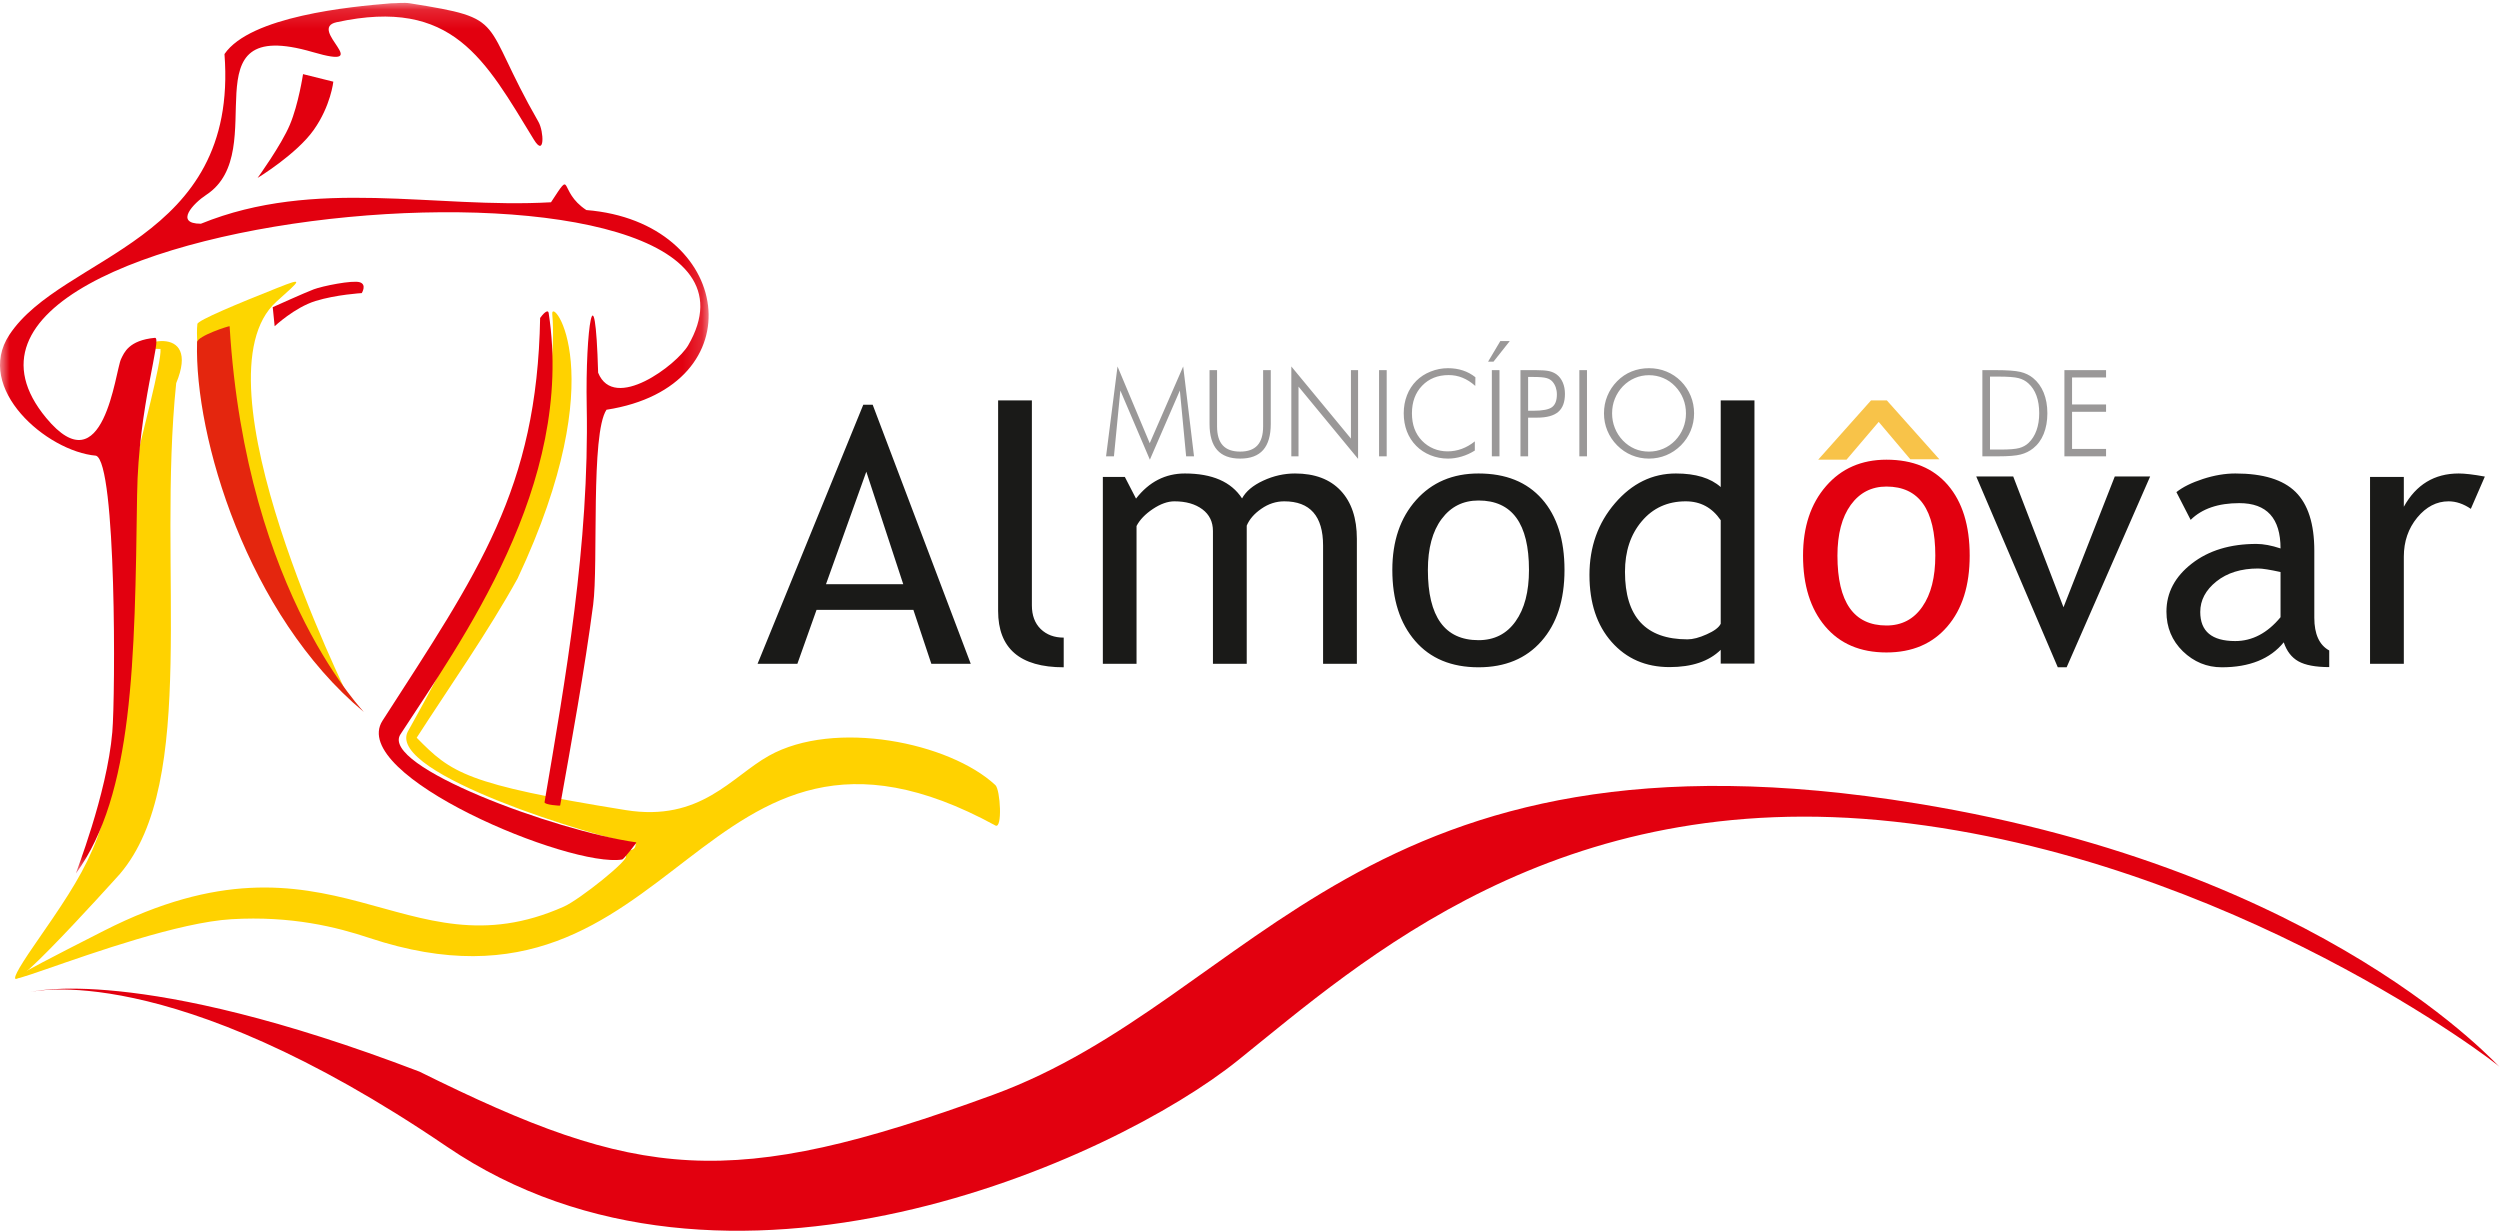 <?xml version="1.0" encoding="utf-8"?>
<svg xmlns="http://www.w3.org/2000/svg" xmlns:xlink="http://www.w3.org/1999/xlink" width="130" height="64" viewBox="0 0 130 64">
  <defs>
    <polygon id="logo-a" points="0 .149 36.849 .149 36.849 45.418 0 45.418"/>
  </defs>
  <g fill="none" fill-rule="evenodd">
    <path fill="#FFD200" d="M21.668,38.361 C23.457,40.185 24.217,40.787 32.537,42.125 C36.429,42.751 38.035,40.389 39.982,39.3 C43.398,37.387 49.377,38.605 51.761,40.826 C52.019,41.067 52.135,43.131 51.761,42.926 C36.216,34.439 35.406,54.167 19.195,48.769 C17.518,48.21 15.162,47.615 12.034,47.799 C6.632,48.119 -5.996,54.192 5.41,48.396 C17.327,42.342 20.966,50.868 29.325,47.142 C30.133,46.784 32.784,44.67 32.537,44.511 C30.87,43.44 33.056,44.798 33.056,43.881 C31.039,43.539 20.13,40.256 21.197,38.058 C21.431,37.576 29.403,24.069 28.717,16.33 C28.634,15.377 31.97,19.325 26.917,30.075 C25.38,32.86 23.399,35.676 21.668,38.361"/>
    <path fill="#FFD200" d="M6.151,38.042 C6.293,36.496 6.134,29.215 7.169,23.618 C7.279,23.022 8.423,18.777 8.345,18.146 C7.189,18.146 7.089,17.859 6.61,18.777 C6.949,17.629 10.477,16.769 9.162,19.925 C8.165,29.567 10.35,40.627 6.232,45.448 C6.182,45.506 -1.999,54.618 1.789,49.139 C4.526,45.179 5.643,43.604 6.151,38.042"/>
    <mask id="logo-b" fill="#fff">
      <use xlink:href="#logo-a"/>
    </mask>
    <path fill="#E2000F" d="M5.84,38.067 C6.003,36.199 6.059,24.043 4.992,23.696 C2.421,23.469 -1.346,20.201 0.484,17.415 C3.234,13.231 12.423,12.637 11.673,2.811 C13.017,0.847 18.195,0.345 20.33,0.172 C20.646,0.172 20.986,0.12 21.318,0.172 C26.498,0.998 24.916,0.965 28,6.337 C28.284,6.831 28.338,8.202 27.762,7.261 C25.22,3.107 23.557,-0.157 17.504,1.155 C15.93,1.496 19.6,3.685 16.258,2.707 C9.582,0.754 14.206,7.852 10.724,10.133 C10.065,10.564 9.043,11.634 10.447,11.634 C16.416,9.208 22.584,10.864 28.652,10.518 C29.837,8.707 28.988,9.939 30.49,10.923 C38.139,11.538 39.366,20.092 31.538,21.307 C30.707,22.54 31.121,29.335 30.845,31.44 C30.407,34.79 29.71,38.632 29.128,41.888 C29.125,41.911 28.293,41.848 28.316,41.714 C29.396,35.341 30.649,28.337 30.509,21.114 C30.432,17.102 30.944,13.774 31.103,19.38 C31.933,21.441 35.2,18.965 35.787,17.954 C42.505,6.385 -6.928,10.481 2.403,21.734 C5.407,25.356 5.99,19.294 6.296,18.667 C6.456,18.34 6.694,17.695 8.056,17.567 C8.452,17.53 7.194,21.077 7.129,25.733 C7.009,34.378 6.935,41.315 3.951,45.416 C3.89,45.501 5.562,41.328 5.84,38.067" mask="url(#logo-b)"/>
    <path fill="#E2000F" d="M28.532,16.284 C29.901,25.242 23.943,33.38 20.822,38.187 C19.755,39.832 28.824,43.196 33.09,43.803 C33.12,43.807 32.437,44.679 32.358,44.693 C29.659,45.149 18.063,40.314 19.891,37.475 C24.88,29.726 27.925,25.445 28.087,16.534 C28.208,16.36 28.494,16.034 28.532,16.284"/>
    <path fill="#FDD600" d="M15.605,32.681 C14.502,30.228 13.414,29.67 12.66,27.563 C11.827,25.236 10.028,19.075 10.264,16.847 C10.285,16.656 12.339,15.798 14.443,14.963 C15.819,14.417 15.65,14.545 14.377,15.684 C9.905,19.691 18.132,36.251 18.121,36.241 C16.873,35.141 16.252,34.115 15.605,32.681"/>
    <path fill="#E4260E" d="M18.897,37.004 C12.863,31.967 10.104,22.717 10.248,17.797 C10.257,17.47 11.937,16.931 11.94,16.965 C12.795,31.098 19.222,37.274 18.897,37.004"/>
    <path fill="#E2000F" d="M13.394 9.253C13.394 9.253 14.629 7.547 15.074 6.484 15.522 5.422 15.758 3.855 15.758 3.855L17.333 4.247C17.333 4.247 17.202 5.505 16.309 6.763 15.416 8.023 13.394 9.253 13.394 9.253M1.576 51.587C1.576 51.587 8.734 49.762 23.231 59.621 37.727 69.479 57.906 60.339 64.37 55.14 70.836 49.942 80.945 40.81 98.495 42.725 116.045 44.639 130 55.408 130 55.498 130 55.588 121.083 45.281 99.686 41.782 70.83 37.061 65.351 51.915 51.637 56.932 37.923 61.95 33.221 61.385 21.815 55.726 7.111 50.1 1.576 51.587 1.576 51.587M14.182 15.973L14.282 16.964C14.282 16.964 15.321 15.989 16.403 15.653 17.485 15.318 18.812 15.241 18.812 15.241 18.812 15.241 19.087 14.799 18.712 14.678 18.336 14.556 16.764 14.875 16.317 15.044 15.87 15.211 14.182 15.973 14.182 15.973"/>
    <path fill="#1A1A18" d="M48.429,34.516 L47.496,31.713 L42.46,31.713 L41.464,34.516 L39.394,34.516 L44.891,21.045 L45.379,21.045 L50.478,34.516 L48.429,34.516 Z M45.048,24.528 L42.951,30.379 L46.969,30.379 L45.048,24.528 Z M51.902,31.767 L51.902,20.819 L53.658,20.819 L53.658,31.479 C53.658,31.998 53.809,32.407 54.115,32.708 C54.422,33.005 54.818,33.156 55.313,33.156 L55.313,34.699 C53.039,34.699 51.902,33.72 51.902,31.767 Z M68.8,34.516 L68.8,28.368 C68.8,26.838 68.125,26.069 66.779,26.069 C66.354,26.069 65.956,26.2 65.588,26.457 C65.217,26.714 64.966,27.005 64.83,27.333 L64.83,34.516 L63.073,34.516 L63.073,27.612 C63.073,27.135 62.89,26.76 62.526,26.485 C62.156,26.209 61.673,26.069 61.068,26.069 C60.718,26.069 60.343,26.204 59.946,26.469 C59.548,26.736 59.268,27.029 59.1,27.352 L59.1,34.516 L57.348,34.516 L57.348,24.801 L58.492,24.801 L59.073,25.927 C59.751,25.054 60.599,24.621 61.614,24.621 C63.029,24.621 64.024,25.051 64.587,25.918 C64.785,25.55 65.153,25.24 65.688,24.993 C66.224,24.744 66.776,24.621 67.341,24.621 C68.365,24.621 69.157,24.919 69.715,25.512 C70.277,26.11 70.557,26.946 70.557,28.02 L70.557,34.516 L68.8,34.516 Z M72.401,29.636 C72.401,28.135 72.815,26.924 73.638,26.002 C74.458,25.082 75.542,24.621 76.884,24.621 C78.302,24.621 79.399,25.064 80.183,25.949 C80.963,26.835 81.354,28.063 81.354,29.636 C81.354,31.203 80.954,32.437 80.153,33.342 C79.356,34.247 78.264,34.699 76.884,34.699 C75.474,34.699 74.372,34.24 73.585,33.326 C72.797,32.413 72.401,31.184 72.401,29.636 Z M74.25,29.636 C74.25,32.073 75.13,33.289 76.884,33.289 C77.703,33.289 78.347,32.964 78.81,32.31 C79.276,31.658 79.507,30.766 79.507,29.636 C79.507,27.228 78.633,26.026 76.884,26.026 C76.081,26.026 75.444,26.345 74.966,26.986 C74.488,27.627 74.25,28.513 74.25,29.636 Z M89.477,34.507 L89.477,33.791 C88.866,34.389 87.98,34.689 86.817,34.689 C85.577,34.689 84.574,34.252 83.805,33.382 C83.036,32.512 82.652,31.352 82.652,29.899 C82.652,28.441 83.093,27.197 83.981,26.166 C84.867,25.135 85.924,24.621 87.147,24.621 C88.174,24.621 88.949,24.857 89.477,25.327 L89.477,20.819 L91.232,20.819 L91.232,34.507 L89.477,34.507 Z M89.477,27.051 C89.033,26.398 88.428,26.069 87.659,26.069 C86.715,26.069 85.953,26.416 85.373,27.104 C84.788,27.794 84.499,28.67 84.499,29.735 C84.499,32.077 85.58,33.246 87.75,33.246 C88.028,33.246 88.358,33.16 88.746,32.986 C89.133,32.816 89.38,32.633 89.477,32.437 L89.477,27.051 Z M107.465,34.699 L107.005,34.699 L102.764,24.776 L104.687,24.776 L107.302,31.578 L109.969,24.776 L111.808,24.776 L107.465,34.699 Z M118.755,33.401 C118.052,34.264 116.975,34.699 115.533,34.699 C114.753,34.699 114.082,34.419 113.51,33.868 C112.943,33.315 112.655,32.626 112.655,31.804 C112.655,30.82 113.097,29.987 113.975,29.305 C114.852,28.624 115.97,28.284 117.333,28.284 C117.702,28.284 118.121,28.364 118.588,28.519 C118.588,26.949 117.875,26.163 116.445,26.163 C115.349,26.163 114.504,26.45 113.914,27.033 L113.173,25.59 C113.507,25.324 113.968,25.098 114.554,24.906 C115.145,24.714 115.706,24.621 116.241,24.621 C117.677,24.621 118.72,24.94 119.37,25.581 C120.019,26.222 120.344,27.24 120.344,28.639 L120.344,32.122 C120.344,32.973 120.603,33.543 121.12,33.825 L121.12,34.689 C120.404,34.689 119.872,34.587 119.518,34.389 C119.162,34.191 118.909,33.859 118.755,33.401 Z M118.588,29.745 C118.032,29.624 117.645,29.562 117.424,29.562 C116.537,29.562 115.812,29.788 115.254,30.234 C114.693,30.682 114.413,31.212 114.413,31.822 C114.413,32.832 115.018,33.335 116.232,33.335 C117.117,33.335 117.904,32.921 118.588,32.095 L118.588,29.745 Z M128.483,26.46 C128.102,26.2 127.714,26.069 127.326,26.069 C126.705,26.069 126.162,26.351 125.695,26.915 C125.233,27.479 124.999,28.153 124.999,28.945 L124.999,34.516 L123.242,34.516 L123.242,24.801 L124.999,24.801 L124.999,26.351 C125.639,25.197 126.592,24.621 127.853,24.621 C128.167,24.621 128.622,24.673 129.212,24.782 L128.483,26.46 Z"/>
    <path fill="#E2000F" d="M93.758,28.892 C93.758,27.398 94.158,26.194 94.955,25.277 C95.748,24.362 96.798,23.904 98.096,23.904 C99.47,23.904 100.531,24.344 101.29,25.224 C102.046,26.105 102.424,27.327 102.424,28.892 C102.424,30.45 102.036,31.678 101.261,32.578 C100.489,33.478 99.432,33.928 98.096,33.928 C96.731,33.928 95.666,33.471 94.903,32.563 C94.139,31.654 93.758,30.432 93.758,28.892 M95.547,28.892 C95.547,31.315 96.397,32.526 98.096,32.526 C98.889,32.526 99.512,32.202 99.96,31.552 C100.413,30.903 100.636,30.016 100.636,28.892 C100.636,26.497 99.79,25.301 98.096,25.301 C97.32,25.301 96.703,25.618 96.239,26.256 C95.779,26.893 95.547,27.775 95.547,28.892"/>
    <path fill="#9A9898" d="M59.793,23.904 L58.258,20.306 L57.925,23.729 L57.515,23.729 L58.111,19.056 L59.786,23.047 L61.526,19.056 L62.089,23.729 L61.679,23.729 L61.353,20.306 L59.793,23.904 Z M62.896,19.247 L63.287,19.247 L63.287,22.173 C63.287,22.616 63.387,22.946 63.585,23.16 C63.782,23.375 64.083,23.483 64.489,23.483 C64.891,23.483 65.19,23.375 65.386,23.16 C65.583,22.946 65.682,22.616 65.682,22.173 L65.682,19.247 L66.08,19.247 L66.08,22.042 C66.08,22.646 65.948,23.1 65.685,23.399 C65.423,23.698 65.024,23.847 64.489,23.847 C63.954,23.847 63.555,23.698 63.292,23.399 C63.028,23.1 62.896,22.646 62.896,22.042 L62.896,19.247 Z M67.149,23.729 L67.149,19.056 L70.249,22.807 L70.249,19.247 L70.62,19.247 L70.62,23.861 L67.523,20.104 L67.523,23.729 L67.149,23.729 Z M71.711,23.729 L72.108,23.729 L72.108,19.247 L71.711,19.247 L71.711,23.729 Z M76.714,20.068 C76.498,19.874 76.276,19.734 76.049,19.642 C75.821,19.549 75.582,19.504 75.331,19.504 C74.765,19.504 74.306,19.688 73.952,20.055 C73.598,20.422 73.421,20.902 73.421,21.49 C73.421,21.788 73.464,22.053 73.55,22.289 C73.638,22.527 73.77,22.737 73.947,22.921 C74.122,23.1 74.324,23.236 74.55,23.331 C74.776,23.424 75.017,23.471 75.277,23.471 C75.528,23.471 75.773,23.428 76.012,23.34 C76.252,23.252 76.477,23.123 76.691,22.951 L76.691,23.428 C76.475,23.564 76.249,23.668 76.009,23.739 C75.768,23.812 75.53,23.847 75.296,23.847 C74.977,23.847 74.675,23.789 74.386,23.673 C74.097,23.557 73.849,23.393 73.642,23.183 C73.428,22.967 73.268,22.716 73.158,22.431 C73.049,22.144 72.994,21.83 72.994,21.49 C72.994,21.156 73.05,20.843 73.163,20.554 C73.275,20.264 73.438,20.014 73.648,19.803 C73.853,19.598 74.101,19.436 74.391,19.321 C74.68,19.204 74.982,19.146 75.296,19.146 C75.574,19.146 75.831,19.185 76.071,19.264 C76.309,19.342 76.525,19.46 76.721,19.616 L76.714,20.068 Z M77.576,23.729 L77.973,23.729 L77.973,19.247 L77.576,19.247 L77.576,23.729 Z M77.38,18.806 L78.017,17.735 L78.508,17.735 L77.662,18.806 L77.38,18.806 Z M79.064,23.729 L79.064,19.247 L79.863,19.247 C80.177,19.247 80.409,19.265 80.557,19.299 C80.706,19.334 80.835,19.391 80.944,19.471 C81.082,19.572 81.187,19.712 81.265,19.889 C81.341,20.068 81.377,20.264 81.377,20.481 C81.377,20.907 81.262,21.219 81.028,21.419 C80.795,21.618 80.427,21.718 79.922,21.718 L79.462,21.718 L79.462,23.729 L79.064,23.729 Z M79.462,21.359 L79.734,21.359 C80.215,21.359 80.54,21.296 80.706,21.171 C80.873,21.046 80.958,20.825 80.958,20.511 C80.958,20.379 80.937,20.256 80.9,20.145 C80.862,20.034 80.806,19.934 80.729,19.846 C80.651,19.757 80.546,19.693 80.412,19.658 C80.28,19.621 80.052,19.602 79.734,19.602 L79.462,19.602 L79.462,21.359 Z M82.126,23.729 L82.523,23.729 L82.523,19.247 L82.126,19.247 L82.126,23.729 Z M85.746,23.483 C86.007,23.483 86.251,23.434 86.483,23.336 C86.714,23.239 86.923,23.096 87.107,22.908 C87.289,22.718 87.428,22.502 87.526,22.26 C87.623,22.018 87.67,21.763 87.67,21.497 C87.67,21.227 87.623,20.973 87.526,20.732 C87.43,20.494 87.292,20.278 87.107,20.086 C86.927,19.898 86.719,19.754 86.488,19.658 C86.256,19.559 86.009,19.51 85.746,19.51 C85.487,19.51 85.243,19.559 85.013,19.658 C84.784,19.754 84.576,19.898 84.391,20.086 C84.208,20.28 84.069,20.495 83.974,20.732 C83.877,20.97 83.829,21.224 83.829,21.497 C83.829,21.767 83.877,22.02 83.974,22.26 C84.069,22.5 84.208,22.716 84.391,22.908 C84.575,23.097 84.78,23.24 85.007,23.338 C85.234,23.435 85.481,23.483 85.746,23.483 Z M88.092,21.497 C88.092,21.812 88.032,22.113 87.915,22.399 C87.798,22.683 87.628,22.936 87.408,23.159 C87.181,23.384 86.928,23.555 86.643,23.672 C86.361,23.789 86.061,23.847 85.746,23.847 C85.432,23.847 85.133,23.789 84.851,23.672 C84.568,23.555 84.316,23.384 84.092,23.159 C83.869,22.933 83.699,22.678 83.583,22.395 C83.465,22.112 83.407,21.812 83.407,21.497 C83.407,21.176 83.465,20.874 83.583,20.588 C83.699,20.305 83.869,20.048 84.092,19.822 C84.311,19.6 84.562,19.43 84.843,19.317 C85.125,19.203 85.425,19.146 85.746,19.146 C86.069,19.146 86.373,19.203 86.654,19.32 C86.937,19.434 87.187,19.602 87.408,19.822 C87.631,20.048 87.8,20.305 87.917,20.588 C88.034,20.874 88.092,21.176 88.092,21.497 Z M103.48,23.377 L104.04,23.377 C104.492,23.377 104.812,23.35 105.002,23.298 C105.191,23.246 105.351,23.158 105.483,23.034 C105.666,22.859 105.805,22.64 105.898,22.378 C105.992,22.118 106.039,21.82 106.039,21.484 C106.039,21.142 105.992,20.839 105.897,20.578 C105.802,20.317 105.662,20.102 105.476,19.935 C105.337,19.807 105.168,19.716 104.967,19.663 C104.764,19.609 104.413,19.583 103.911,19.583 L103.836,19.583 L103.48,19.583 L103.48,23.377 Z M103.083,23.729 L103.083,19.247 L103.764,19.247 C104.372,19.247 104.803,19.278 105.058,19.339 C105.313,19.399 105.533,19.505 105.716,19.654 C105.959,19.852 106.145,20.107 106.272,20.419 C106.399,20.731 106.463,21.089 106.463,21.49 C106.463,21.893 106.399,22.25 106.272,22.564 C106.145,22.877 105.96,23.128 105.722,23.315 C105.533,23.465 105.317,23.571 105.073,23.634 C104.831,23.697 104.439,23.729 103.9,23.729 L103.764,23.729 L103.083,23.729 Z M107.349,23.729 L107.349,19.247 L109.515,19.247 L109.515,19.629 L107.747,19.629 L107.747,21.031 L109.515,21.031 L109.515,21.413 L107.747,21.413 L107.747,23.346 L109.515,23.346 L109.515,23.729 L107.349,23.729 Z"/>
    <polygon fill="#F8C349" points="99.336 23.883 97.692 21.938 96.018 23.904 94.545 23.904 97.295 20.819 98.114 20.819 100.848 23.883"/>
  </g>
</svg>